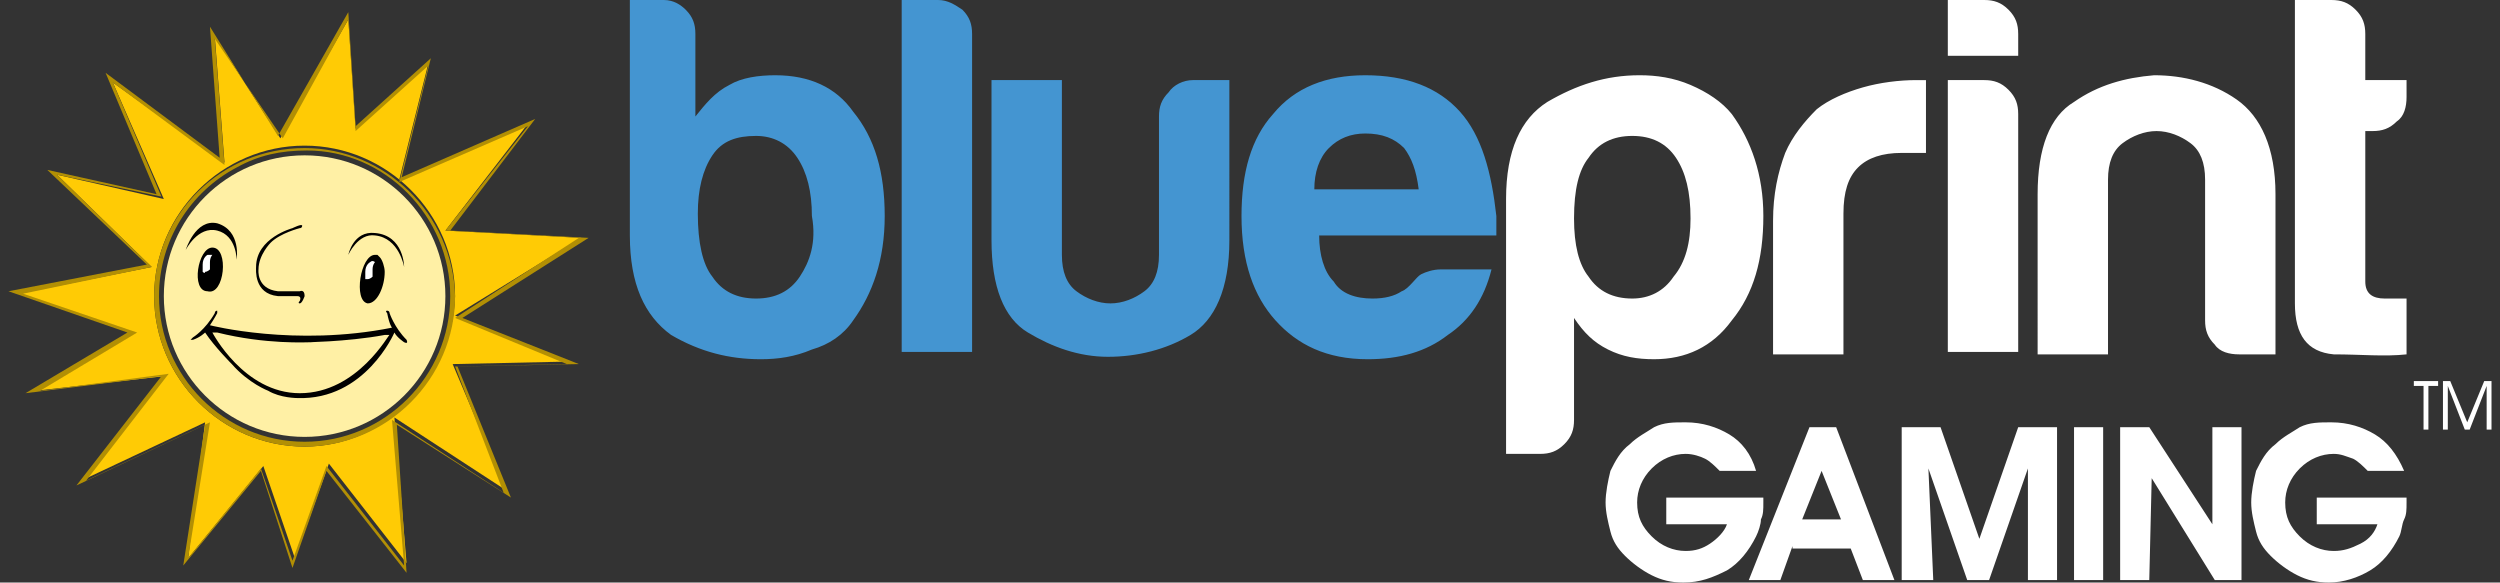 <svg width="103" height="24" fill="none" xmlns="http://www.w3.org/2000/svg"><rect width="100%" height="100%" fill="#333333" stroke="none"/><path d="M31.95 3.1c-.7 0-1.4.1-1.9.4-.6.3-1 .8-1.4 1.3V1.4c0-.4-.1-.7-.4-1-.2-.2-.5-.4-.9-.4h-1.4v9.7c0 2 .6 3.3 1.7 4.1 1.2.7 2.4 1 3.7 1 .7 0 1.4-.1 2.1-.4.7-.2 1.3-.6 1.7-1.2.8-1.1 1.3-2.5 1.3-4.3 0-1.8-.4-3.2-1.3-4.3-.7-1-1.8-1.5-3.2-1.5Zm1 8.3c-.4.6-1 .9-1.8.9s-1.4-.3-1.8-.9c-.4-.5-.6-1.4-.6-2.6 0-1 .2-1.8.6-2.4.4-.6 1-.8 1.8-.8.7 0 1.3.3 1.7.9.4.6.6 1.4.6 2.4.2 1.1-.1 1.9-.5 2.5ZM38.65 0h-1.5v14.5h2.9V1.4c0-.4-.1-.7-.4-1-.3-.2-.6-.4-1-.4ZM48.15 3.8c-.3.3-.4.6-.4 1v5.7c0 .7-.2 1.2-.6 1.5-.4.3-.9.5-1.4.5-.5 0-1-.2-1.4-.5-.4-.3-.6-.8-.6-1.5V3.3h-2.9v6.6c0 1.9.5 3.2 1.5 3.8 1 .6 2.1 1 3.3 1 1.2 0 2.4-.3 3.4-.9 1-.6 1.6-1.9 1.6-3.9V3.3h-1.5c-.4 0-.8.2-1 .5ZM60.15 4.6c-.9-1-2.2-1.5-3.9-1.5-1.6 0-2.9.5-3.8 1.6-.9 1-1.3 2.4-1.3 4.2 0 1.9.5 3.3 1.4 4.3.9 1 2.1 1.6 3.8 1.6 1.3 0 2.4-.3 3.3-1 .9-.6 1.5-1.5 1.8-2.7h-2.1c-.3 0-.6.1-.8.2-.2.1-.5.6-.8.7-.3.2-.7.3-1.2.3-.7 0-1.3-.2-1.6-.7-.4-.4-.6-1.1-.6-1.9h7.3v-.8c-.2-1.8-.6-3.3-1.5-4.3Zm-6 3.2c0-.7.2-1.3.6-1.7.4-.4.9-.6 1.5-.6.7 0 1.2.2 1.6.6.3.4.5.9.6 1.7h-4.3Z" fill="#4495D1"/><path d="M73.05 14.6V9.1c0-1.1.2-2 .5-2.8.3-.7.8-1.3 1.3-1.8.5-.4 1.2-.7 1.9-.9.7-.2 1.5-.3 2.2-.3h.4v3h-1c-.8 0-1.4.2-1.8.6-.4.4-.6 1-.6 1.9v5.8h-2.9ZM80.25 0h1.5c.4 0 .7.1 1 .4.3.3.4.6.4 1v.9h-2.9V0Zm0 3.3h1.5c.4 0 .7.1 1 .4.3.3.4.6.4 1v9.8h-2.9V3.3ZM93.75 14.6h-1.5c-.4 0-.8-.1-1-.4-.3-.3-.4-.6-.4-1V7.4c0-.7-.2-1.2-.6-1.5-.4-.3-.9-.5-1.4-.5-.5 0-1 .2-1.4.5-.4.3-.6.8-.6 1.5v7.2h-2.9V8c0-1.9.5-3.2 1.5-3.8 1-.7 2.1-1 3.3-1.1 1.2 0 2.4.3 3.4 1s1.6 2 1.6 3.9v6.6ZM99.15 14.6c-.9.1-1.9 0-3 0-1.1-.1-1.6-.8-1.6-2.1V0h1.5c.4 0 .7.1 1 .4.3.3.4.6.4 1v1.9h1.7V4c0 .4-.1.8-.4 1-.3.3-.6.4-1 .4h-.3v6.2c0 .5.3.7.8.7h.9v2.3ZM64.85 17.3c0 .4-.1.7-.4 1-.3.3-.6.4-1 .4h-1.4V8.2c0-2 .6-3.3 1.7-4 1.2-.7 2.4-1.1 3.8-1.1.7 0 1.4.1 2.1.4.7.3 1.3.7 1.7 1.2.8 1.1 1.3 2.5 1.3 4.2 0 1.8-.4 3.2-1.3 4.3-.8 1.1-1.9 1.6-3.2 1.6-.7 0-1.3-.1-1.9-.4-.6-.3-1-.7-1.4-1.3v4.2Zm4.8-8.3c0-1.1-.2-1.9-.6-2.5-.4-.6-1-.9-1.8-.9s-1.4.3-1.8.9c-.4.5-.6 1.3-.6 2.5 0 1.1.2 1.9.6 2.4.4.6 1 .9 1.8.9.7 0 1.3-.3 1.7-.9.5-.6.7-1.4.7-2.4ZM72.65 20.5v.2c0 .3 0 .5-.1.7 0 .2-.1.5-.2.7-.3.6-.7 1.1-1.2 1.4-.6.3-1.1.5-1.8.5-.5 0-.9-.1-1.3-.3-.4-.2-.8-.5-1.1-.8-.3-.3-.5-.6-.6-1-.1-.4-.2-.8-.2-1.2 0-.4.1-.9.2-1.3.2-.4.4-.8.8-1.1.3-.3.7-.5 1-.7.4-.2.8-.2 1.3-.2.7 0 1.3.2 1.8.5s.9.8 1.1 1.5h-1.5c-.2-.2-.4-.4-.6-.5-.2-.1-.5-.2-.8-.2-.5 0-1 .2-1.4.6-.4.4-.6.9-.6 1.4 0 .6.2 1 .6 1.4.4.4.9.6 1.4.6.4 0 .7-.1 1-.3.3-.2.6-.5.7-.8h-2.5v-1.1h4ZM73.85 22.5l-.5 1.4h-1.3l2.5-6.3h1.1l2.4 6.3h-1.3l-.5-1.3h-2.4v-.1Zm2-1.1-.8-2-.8 2h1.6ZM79.65 23.9h-1.3v-6.3h1.6l1.6 4.6 1.6-4.6h1.6v6.3h-1.2v-4.6l-1.6 4.6h-.9l-1.6-4.6.2 4.6ZM85.45 23.9v-6.3h1.2v6.3h-1.2ZM88.55 23.9h-1.2v-6.3h1.2l2.6 4v-4h1.2v6.3h-1.1l-2.6-4.2-.1 4.2ZM99.15 20.5v.2c0 .3 0 .5-.1.7-.1.2-.1.5-.2.7-.3.6-.7 1.1-1.2 1.4-.5.3-1.1.5-1.7.5-.5 0-.9-.1-1.3-.3-.4-.2-.8-.5-1.1-.8-.3-.3-.5-.6-.6-1-.1-.4-.2-.8-.2-1.2 0-.4.1-.9.2-1.3.2-.4.4-.8.8-1.1.3-.3.7-.5 1-.7.4-.2.8-.2 1.3-.2.7 0 1.3.2 1.8.5s.9.8 1.2 1.5h-1.5c-.2-.2-.4-.4-.6-.5-.3-.1-.5-.2-.8-.2-.5 0-1 .2-1.4.6-.4.4-.6.9-.6 1.4 0 .6.2 1 .6 1.4.4.4.9.6 1.4.6.4 0 .7-.1 1.1-.3.4-.2.6-.5.7-.8h-2.5v-1.1h3.7ZM100.05 17.7h-.2v-1.8h-.4v-.2h1v.2h-.4v1.8ZM100.65 17.7v-2h.3l.7 1.7.7-1.7h.3v2h-.2v-1.8l-.7 1.8h-.2l-.7-1.8v1.8h-.2Z" fill="#fff"/><path d="m23.95 9.8-5.6-.3 3.4-4.4-5.3 2.3 1.2-4.8-3 2.7-.3-4.5-2.8 4.9-2.7-4.2.4 5.2-4.6-3.3 2.1 4.8-4.4-1 3.9 3.8-5.5 1.1 4.7 1.6-4 2.4 5.3-.6-3.4 4.3 5.1-2.4-.7 5.6 3.1-3.8 1.3 3.8 1.4-3.9 3.2 4.1-.5-6 4.6 3-2.2-5.2 4.6-.1-4.5-1.9 5.2-3.2Zm-11.4 8.6c-3.4 0-6.2-2.8-6.2-6.2 0-3.4 2.8-6.2 6.2-6.2 3.4 0 6.2 2.8 6.2 6.2-.1 3.4-2.9 6.2-6.2 6.2Z" fill="#FFCB05"/><path d="M12.55 6.1c-3.4 0-6.2 2.7-6.2 6.1 0 3.4 2.8 6.2 6.2 6.2 3.4 0 6.2-2.8 6.2-6.2-.1-3.4-2.9-6.1-6.2-6.1Zm6 6.1c0 3.3-2.7 6-6 6s-6-2.7-6-6c0-2.3 1.3-4.3 3.2-5.3.9-.5 1.8-.7 2.9-.7 3.2 0 5.9 2.7 5.9 6Z" fill="#B28F04"/><path d="m19.05 13.1 5.2-3.3-5.7-.3 3.5-4.6-5.5 2.4 1.2-4.9-3.1 2.8-.3-4.7-2.9 5.1-2.8-4.5.4 5.4L4.35 3l2.1 5-4.5-1 4.1 3.9L.35 12l4.9 1.7-4.2 2.5 5.6-.7-3.5 4.5 5.3-2.5-.9 5.8 3.2-3.9 1.3 4 1.4-4 3.3 4.2-.4-6.1 4.7 3-2.2-5.4 5-.1-4.8-1.9Zm1.7 7.2-4.6-3 .5 6-3.2-4.1-1.4 3.9-1.3-3.8-3 3.7.9-5.6-5.1 2.4 3.4-4.4-5.3.7 4-2.4-4.7-1.6 5.3-1.1-3.9-3.8 4.3.9-2-4.7 4.6 3.4-.4-5.2 2.8 4.1 2.7-4.9.3 4.6 3-2.7-1.2 4.8 5.3-2.3-3.4 4.3 5.5.3-5.1 3.3 4.6 1.9-4.6.1 2 5.2Z" fill="#B28F04"/><path d="M12.55 6.4c3.2 0 5.8 2.6 5.8 5.8 0 3.2-2.6 5.8-5.8 5.8-3.2 0-5.8-2.6-5.8-5.8 0-3.2 2.6-5.8 5.8-5.8Z" fill="#FFF0A5"/><path d="M16.75 14c-.5-.5-.7-1.1-.7-1.1 0-.1-.1-.1-.1-.1-.1 0 0 .1 0 .1.1.5.2.6.2.6-4 .8-7.5-.1-7.5-.1.2-.3.3-.5.3-.5v-.1c-.1 0-.1.1-.1.1-.4.7-.9 1-.9 1l-.1.1h.1c.3-.1.5-.3.5-.3.4.6 1.1 1.3 1.1 1.3.7.8 1.5 1.1 1.5 1.1.5.3 1.2.3 1.2.3 2.8.1 4-2.7 4-2.7.1.2.4.4.4.4.2.1.1-.1.1-.1Zm-4.4 2.2c-2.3 0-3.6-2.5-3.6-2.5h.2c2 .5 3.7.4 3.9.4-.5 0 1.4 0 3-.3h.2c0-.1-1.3 2.4-3.7 2.4ZM11.45 12.2h.8c.2 0 .1.2.1.2-.1.1 0 .1 0 .1.1 0 .2-.3.2-.3 0-.3-.2-.2-.2-.2h-.9c-.9-.1-.8-.9-.8-.9 0-.6.5-1.1.5-1.1.4-.4 1.2-.6 1.2-.6.1 0 .1-.1.1-.1 0-.1-.4.1-.4.1s-1.5.4-1.5 1.6c0 .1-.1 1.1.9 1.2ZM7.65 10.3s.5-1 1.3-.8c.8.2.8 1.2.8 1.2s.2-1.2-.8-1.5c-.9-.2-1.3 1.1-1.3 1.1ZM15.45 9.6c1.2.1 1.2 1.4 1.2 1.4s-.2-1.2-1.2-1.3c-.7-.1-1.1.8-1.1.8s.2-1 1.1-.9Z" fill="#000"/><path d="M8.75 10.2c-.6 0-.9 1.8-.2 1.8.7.2.9-1.8.2-1.8ZM15.85 11.2c0-.2-.1-.5-.2-.6l-.1-.1h-.1c-.6 0-.9 1.9-.3 2 .4 0 .7-.7.7-1.3Z" fill="#000"/><path d="M8.55 10.5s-.2.1-.2.4v.3s.1.1.1 0c.1 0 .2-.1.2-.1v-.3c0-.2.1-.3.1-.3h-.2ZM15.25 10.8s-.2.1-.2.4v.3h.1c.1 0 .2-.1.2-.1v-.3c0-.2.1-.3.1-.3s-.1-.1-.2 0Z" fill="#fff"/></svg>